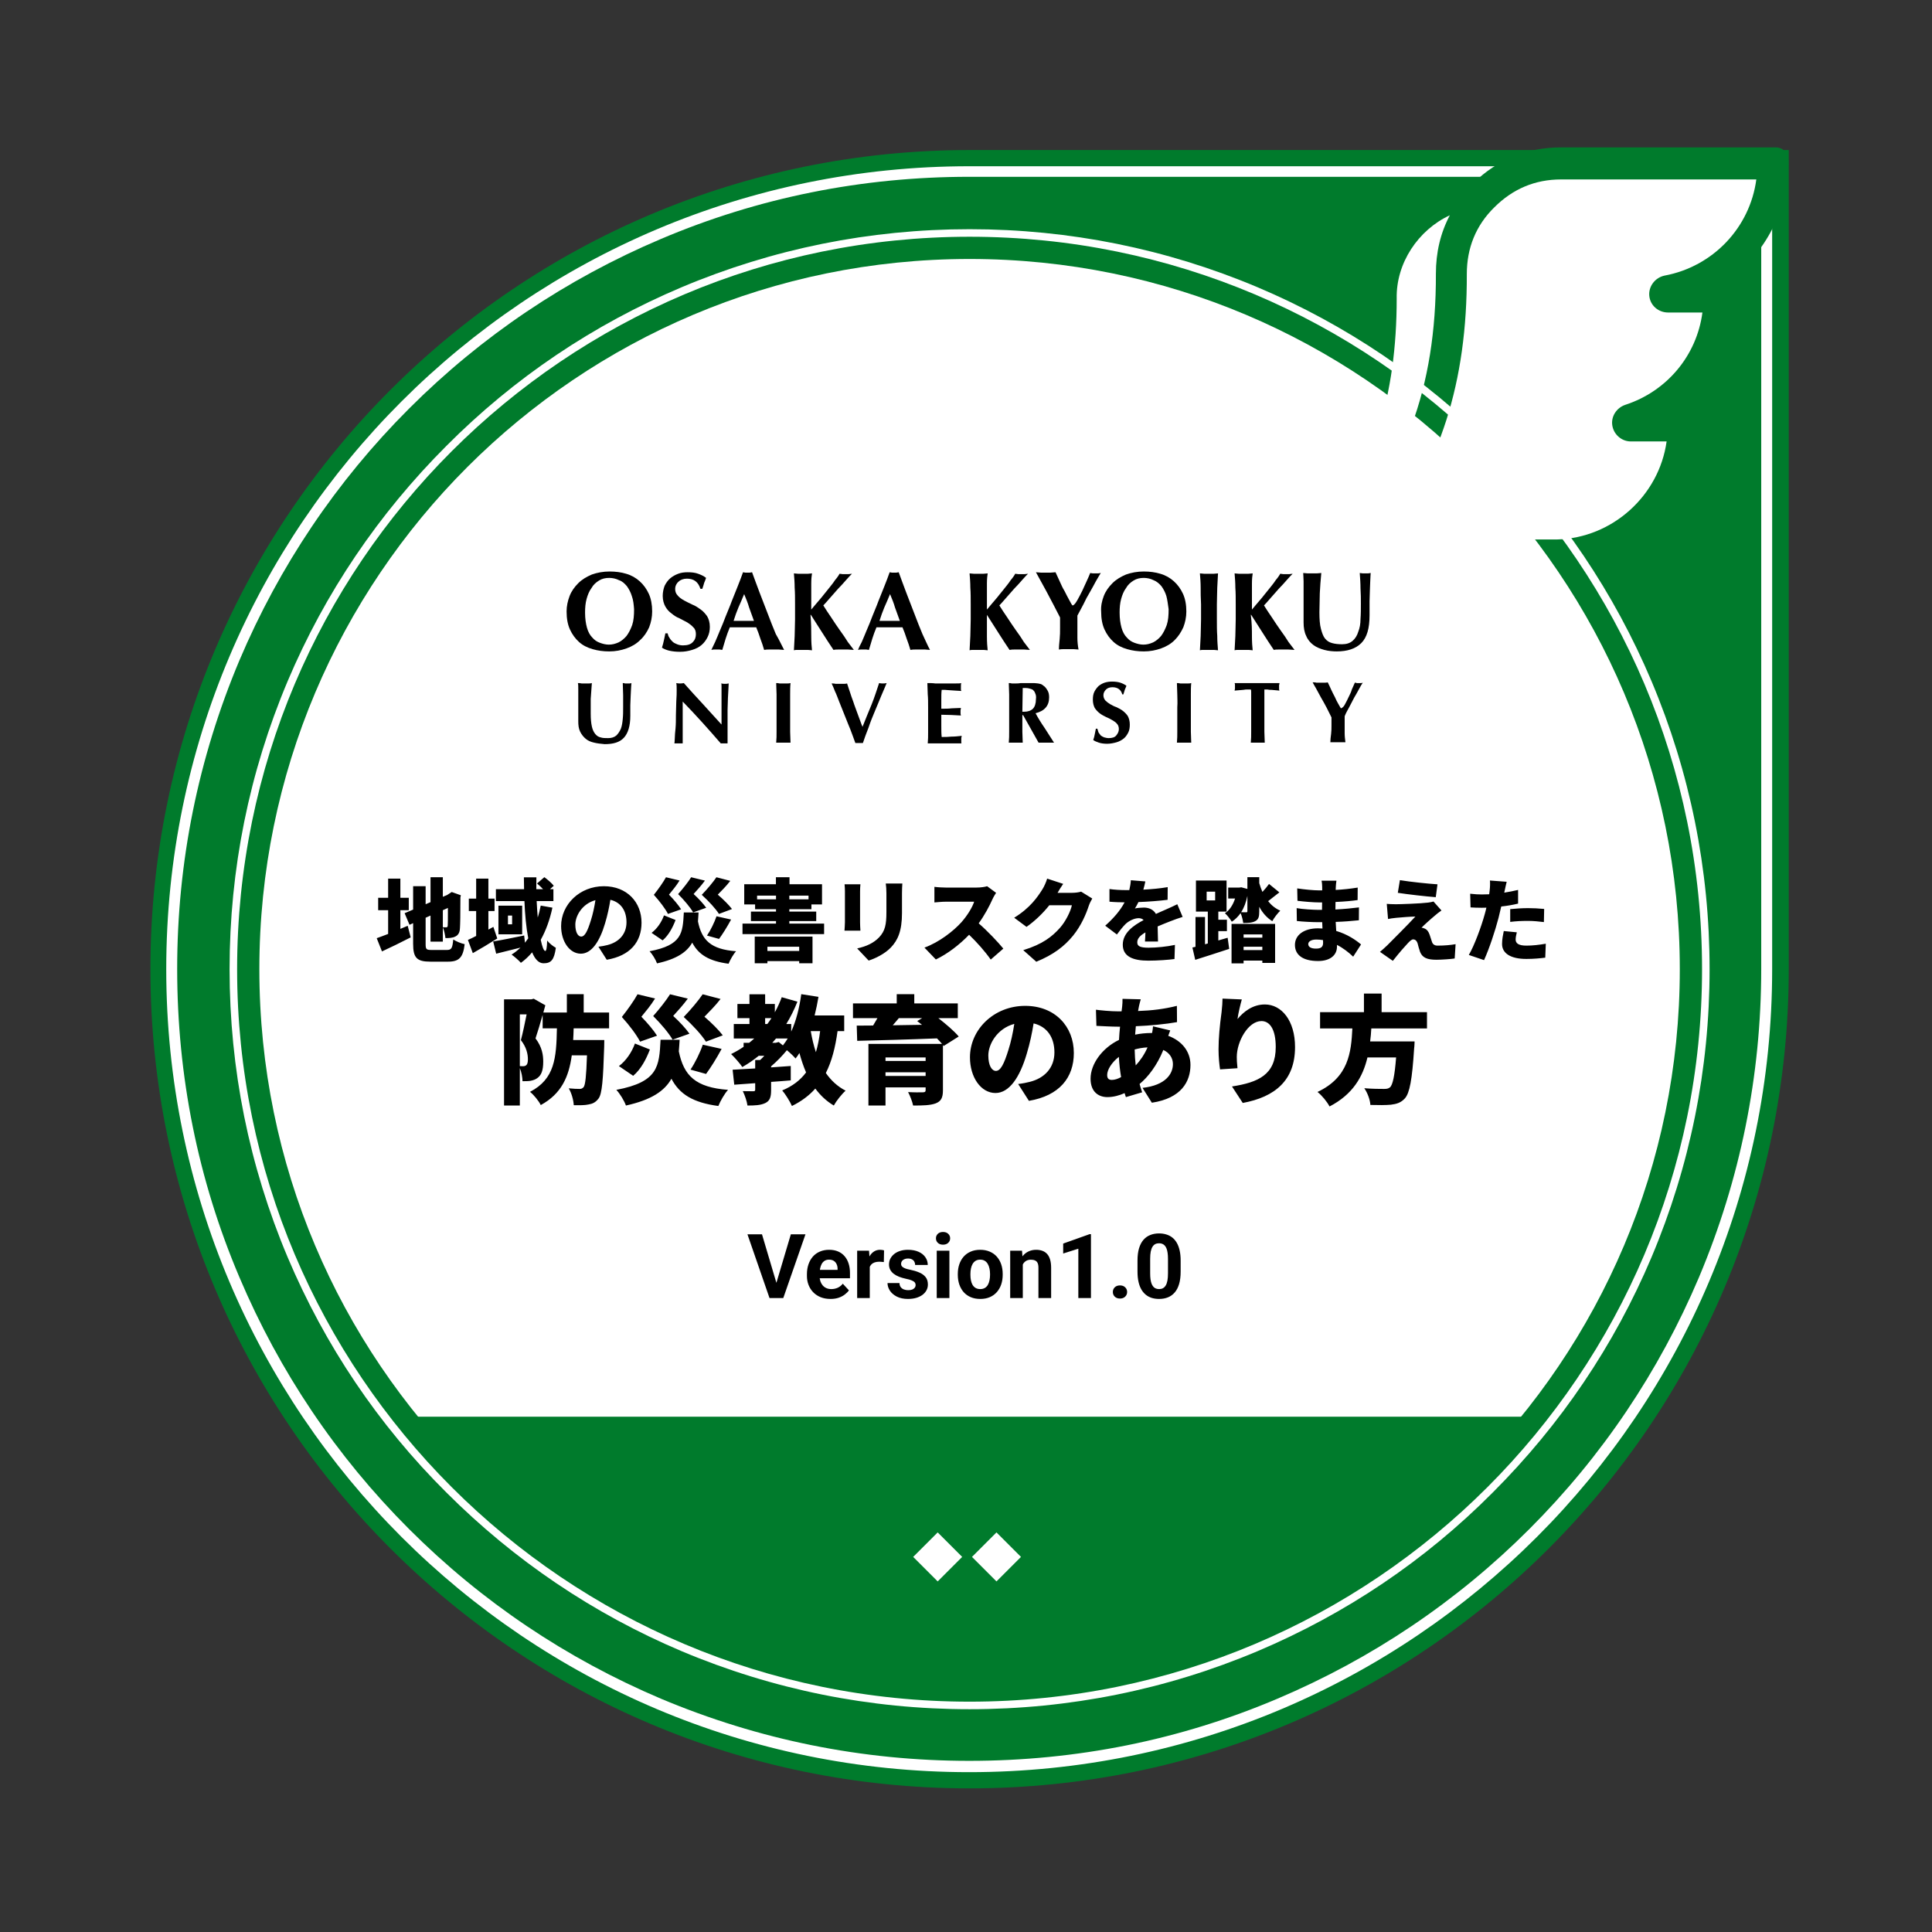 <svg width="512" height="512" viewBox="0 0 512 512" fill="none" xmlns="http://www.w3.org/2000/svg">
<rect x="0" y="0" width="512" height="512" fill="#333333" stroke="none"/>
<path d="M256.949 473.937C137.066 473.937 39.861 376.732 39.861 256.849C39.861 136.966 137.066 39.761 256.949 39.761H474.037V256.849C474.037 376.732 376.832 473.937 256.949 473.937Z" fill="#007B2C"/>
<path d="M466.744 46.954V256.749C466.744 285.122 461.15 312.595 450.26 338.469C439.671 363.445 424.585 385.923 405.304 405.204C386.023 424.485 363.545 439.571 338.569 450.16C312.695 461.15 285.221 466.644 256.849 466.644C228.477 466.644 201.004 461.05 175.129 450.16C150.153 439.571 127.675 424.485 108.394 405.204C89.113 385.923 74.028 363.445 63.438 338.469C52.449 312.595 46.954 285.122 46.954 256.749C46.954 228.377 52.549 200.904 63.438 175.029C74.028 150.053 89.113 127.575 108.394 108.294C127.675 89.013 150.153 73.928 175.129 63.338C201.004 52.349 228.477 46.854 256.849 46.854H466.744M469.641 44.057H256.849C139.364 44.057 44.057 139.364 44.057 256.849C44.057 374.334 139.364 469.641 256.849 469.641C374.334 469.641 469.641 374.334 469.641 256.849V44.057Z" fill="white"/>
<path d="M340.667 151.152C341.666 151.152 411.398 151.152 412.797 151.152C432.977 151.152 450.56 133.07 450.16 112.99V111.991C450.16 110.192 448.662 108.694 446.864 108.694H445.165C454.256 101.601 459.751 90.312 459.651 78.723V77.724C459.651 76.326 458.752 75.127 457.553 74.627C467.943 67.434 474.237 54.946 473.937 42.359C473.937 40.56 472.439 39.062 470.64 39.062H413.696C404.705 39.062 396.912 42.259 390.519 48.453C375.633 49.951 363.045 63.938 363.545 79.123C363.645 107.195 355.653 128.275 338.37 145.558C336.272 147.656 337.77 151.252 340.667 151.152Z" fill="#007B2C"/>
<path d="M366.242 142.96C381.627 123.779 388.82 101.301 388.72 72.629C388.72 65.736 391.118 59.742 396.013 54.946C400.908 50.051 406.803 47.554 413.696 47.554H465.445C463.747 60.341 453.957 70.631 441.169 73.029C438.672 73.528 436.873 75.826 437.073 78.323C437.273 80.921 439.471 82.819 442.068 82.819H451.159C449.661 94.208 441.769 103.699 430.679 107.295C428.382 108.094 426.883 110.392 427.283 112.79C427.682 115.188 429.78 116.986 432.178 116.986H441.669C439.671 131.372 427.283 142.561 412.697 142.96C411.798 142.96 386.523 142.96 371.437 142.96H366.242Z" fill="white"/>
<path d="M353.755 144.659C351.856 144.659 349.958 144.659 348.16 144.659C364.044 125.877 370.139 104.598 370.139 79.123C369.939 69.732 375.833 60.941 384.225 57.044C381.727 61.74 380.528 66.935 380.528 72.529C380.628 102.899 372.037 125.777 353.755 144.659Z" fill="white"/>
<path d="M256.949 445.065C360.898 445.065 445.165 360.798 445.165 256.849C445.165 152.9 360.898 68.633 256.949 68.633C153 68.633 68.733 152.9 68.733 256.849C68.733 360.798 153 445.065 256.949 445.065Z" fill="white"/>
<path d="M256.949 62.739C364.144 62.739 451.06 149.654 451.06 256.849C451.06 364.044 364.144 450.96 256.949 450.96C149.754 450.96 62.839 364.044 62.839 256.849C62.839 149.654 149.754 62.739 256.949 62.739ZM256.949 60.741C230.475 60.741 204.8 65.936 180.624 76.126C157.246 86.016 136.267 100.102 118.284 118.185C100.302 136.167 86.116 157.147 76.226 180.524C66.035 204.7 60.841 230.375 60.841 256.849C60.841 283.323 66.035 308.998 76.226 333.175C86.116 356.552 100.202 377.531 118.284 395.514C136.267 413.496 157.246 427.682 180.624 437.573C204.8 447.763 230.475 452.958 256.949 452.958C283.423 452.958 309.098 447.763 333.275 437.573C356.652 427.682 377.631 413.596 395.614 395.514C413.596 377.531 427.782 356.552 437.673 333.175C447.863 308.998 453.058 283.323 453.058 256.849C453.058 230.375 447.863 204.7 437.673 180.524C427.782 157.147 413.696 136.167 395.614 118.185C377.631 100.202 356.652 86.016 333.275 76.126C309.098 65.936 283.423 60.741 256.949 60.741Z" fill="white"/>
<path d="M109.793 375.433C143.66 419.59 197.008 447.963 256.949 447.963C316.891 447.963 370.238 419.49 404.105 375.433H109.793Z" fill="#007B2C"/>
<path d="M356.552 186.418C356.852 185.819 357.151 185.319 357.451 184.62C357.751 184.02 358.05 183.421 358.25 182.722C358.55 182.122 358.75 181.523 359.049 180.923C359.249 180.923 359.349 180.923 359.549 181.023C359.749 181.023 359.948 181.023 360.048 181.023C360.248 181.023 360.448 181.023 360.548 181.023C360.748 181.023 360.948 181.023 361.147 180.923C360.848 181.323 360.548 181.922 360.148 182.622C359.749 183.321 359.349 184.12 358.85 184.919C358.45 185.719 357.95 186.618 357.551 187.417C357.051 188.316 356.652 189.015 356.352 189.815C356.352 190.214 356.352 190.514 356.352 190.914C356.352 191.313 356.352 191.713 356.352 192.012C356.352 192.812 356.352 193.611 356.352 194.31C356.352 195.109 356.452 195.909 356.552 196.708C356.252 196.708 355.952 196.708 355.553 196.708C355.253 196.708 354.953 196.708 354.554 196.708C354.154 196.708 353.954 196.708 353.555 196.708C353.255 196.708 352.855 196.708 352.556 196.708C352.556 196.009 352.656 195.309 352.756 194.51C352.855 193.711 352.855 193.012 352.855 192.312C352.855 191.913 352.855 191.613 352.855 191.213C352.855 190.814 352.855 190.514 352.855 190.114C352.456 189.315 352.056 188.516 351.557 187.517C351.057 186.618 350.558 185.619 350.058 184.82C349.559 183.92 349.159 183.121 348.759 182.422C348.36 181.723 348.06 181.223 347.86 180.823C348.26 180.823 348.56 180.823 348.859 180.923C349.159 180.923 349.559 180.923 349.858 180.923C350.258 180.923 350.558 180.923 350.857 180.923C351.157 180.923 351.557 180.923 351.856 180.823C352.156 181.423 352.456 182.022 352.756 182.722C353.055 183.421 353.455 184.12 353.755 184.72C354.054 185.419 354.354 186.018 354.654 186.518C354.953 187.017 355.153 187.417 355.353 187.717C355.952 187.517 356.252 187.017 356.552 186.418Z" fill="black"/>
<path d="M331.576 183.521C331.576 183.121 331.576 182.921 331.476 182.722C331.276 182.722 330.977 182.722 330.577 182.722C330.277 182.722 329.878 182.722 329.478 182.821C329.079 182.821 328.679 182.921 328.279 182.921C327.88 182.921 327.48 183.021 327.18 183.021C327.18 182.821 327.28 182.722 327.28 182.522C327.28 182.322 327.28 182.222 327.28 182.022C327.28 181.822 327.28 181.723 327.28 181.523C327.28 181.323 327.28 181.223 327.18 181.023C327.68 181.023 328.179 181.023 328.579 181.023C328.979 181.023 329.478 181.023 329.878 181.023C330.277 181.023 330.777 181.023 331.276 181.023C331.776 181.023 332.375 181.023 333.175 181.023C333.874 181.023 334.473 181.023 335.073 181.023C335.572 181.023 336.072 181.023 336.471 181.023C336.871 181.023 337.371 181.023 337.77 181.023C338.17 181.023 338.669 181.023 339.069 181.023C339.069 181.223 339.069 181.323 338.969 181.523C338.969 181.723 338.969 181.822 338.969 182.022C338.969 182.222 338.969 182.322 338.969 182.522C338.969 182.722 338.969 182.821 339.069 183.021C338.769 183.021 338.469 182.921 338.07 182.921C337.67 182.921 337.271 182.821 336.971 182.821C336.571 182.821 336.272 182.821 335.872 182.722C335.572 182.722 335.273 182.722 335.073 182.722C335.073 182.821 335.073 182.921 335.073 183.021C335.073 183.121 335.073 183.321 335.073 183.521C335.073 184.72 335.073 184.72 335.073 184.72C335.073 190.514 335.073 190.514 335.073 190.514C335.073 191.813 335.073 192.912 335.073 193.911C335.073 194.91 335.173 195.909 335.173 196.808C334.873 196.808 334.673 196.808 334.373 196.808C334.074 196.808 333.674 196.808 333.374 196.808C333.075 196.808 332.675 196.808 332.375 196.808C332.076 196.808 331.776 196.808 331.476 196.808C331.576 195.809 331.576 194.91 331.576 193.911C331.576 192.912 331.576 191.813 331.576 190.514C331.576 184.72 331.576 184.72 331.576 184.72C331.576 184.32 331.576 183.92 331.576 183.521Z" fill="black"/>
<path d="M311.995 184.02C311.995 183.021 311.895 182.022 311.895 181.023C312.195 181.023 312.395 181.023 312.795 181.123C313.094 181.123 313.394 181.123 313.794 181.123C314.193 181.123 314.493 181.123 314.793 181.123C315.092 181.123 315.392 181.123 315.692 181.023C315.592 182.022 315.592 183.021 315.592 184.02C315.592 185.019 315.592 186.118 315.592 187.417C315.592 190.514 315.592 190.514 315.592 190.514C315.592 191.813 315.592 192.912 315.592 193.911C315.592 194.91 315.692 195.909 315.692 196.808C315.392 196.808 315.192 196.808 314.793 196.808C314.493 196.808 314.093 196.808 313.794 196.808C313.494 196.808 313.094 196.808 312.795 196.808C312.495 196.808 312.195 196.808 311.895 196.808C311.995 195.809 311.995 194.91 311.995 193.911C311.995 192.912 311.995 191.813 311.995 190.514C311.995 187.417 311.995 187.417 311.995 187.417C312.095 186.118 311.995 185.019 311.995 184.02Z" fill="black"/>
<path d="M294.812 182.122C294.113 182.122 293.513 182.322 293.114 182.722C292.714 183.121 292.414 183.621 292.414 184.22C292.414 184.82 292.614 185.219 292.914 185.619C293.314 186.018 293.713 186.318 294.213 186.618C294.712 186.917 295.312 187.217 295.911 187.417C296.51 187.717 297.11 188.016 297.609 188.416C298.109 188.816 298.608 189.315 298.908 189.815C299.208 190.414 299.408 191.113 299.408 192.012C299.408 192.812 299.308 193.511 299.008 194.11C298.708 194.71 298.309 195.309 297.809 195.709C297.31 196.108 296.61 196.508 295.911 196.708C295.212 196.908 294.313 197.108 293.413 197.108C292.614 197.108 291.815 197.008 291.216 196.808C290.616 196.608 290.117 196.408 289.717 196.108C289.917 195.609 290.017 195.109 290.117 194.61C290.217 194.11 290.317 193.711 290.416 193.111C290.816 193.111 290.816 193.111 290.816 193.111C290.916 193.411 291.016 193.811 291.116 194.11C291.316 194.41 291.515 194.61 291.715 194.91C292.015 195.109 292.315 195.309 292.614 195.409C293.014 195.509 293.413 195.609 293.813 195.609C294.712 195.609 295.412 195.409 295.811 194.91C296.211 194.41 296.51 193.911 296.51 193.211C296.51 192.612 296.311 192.112 296.011 191.813C295.711 191.413 295.212 191.113 294.712 190.814C294.213 190.514 293.613 190.214 293.114 190.014C292.514 189.715 291.915 189.415 291.415 189.015C290.916 188.616 290.516 188.216 290.117 187.617C289.817 187.017 289.617 186.318 289.617 185.419C289.617 184.62 289.717 183.92 290.017 183.321C290.316 182.722 290.716 182.222 291.116 181.822C291.615 181.423 292.115 181.123 292.714 180.923C293.314 180.724 294.013 180.624 294.712 180.624C295.511 180.624 296.311 180.724 296.91 180.923C297.509 181.123 298.109 181.423 298.508 181.723C298.409 182.122 298.209 182.422 298.109 182.722C298.009 183.021 297.909 183.421 297.709 184.02C297.41 184.02 297.41 184.02 297.41 184.02C297.11 182.821 296.211 182.122 294.812 182.122Z" fill="black"/>
<path d="M270.935 189.615C270.935 190.514 270.935 190.514 270.935 190.514C270.935 191.813 270.935 192.912 270.935 193.911C270.935 194.91 271.035 195.909 271.035 196.808C270.736 196.808 270.536 196.808 270.136 196.808C269.836 196.808 269.537 196.808 269.137 196.808C268.738 196.808 268.438 196.808 268.138 196.808C267.838 196.808 267.539 196.808 267.339 196.808C267.439 195.809 267.439 194.91 267.439 193.911C267.439 192.912 267.439 191.813 267.439 190.514C267.439 187.417 267.439 187.417 267.439 187.417C267.439 186.118 267.439 185.019 267.439 184.02C267.439 183.021 267.339 182.022 267.339 181.023C267.639 181.023 267.838 181.023 268.138 181.123C268.438 181.123 268.837 181.123 269.137 181.123C269.537 181.123 270.036 181.123 270.536 181.023C271.035 181.023 271.735 181.023 272.534 181.023C273.133 181.023 273.633 181.023 274.032 181.023C274.432 181.023 274.832 181.123 275.131 181.123C275.431 181.223 275.731 181.223 275.931 181.323C276.13 181.423 276.33 181.523 276.53 181.723C277.029 182.022 277.329 182.522 277.629 183.021C277.929 183.521 278.028 184.12 278.028 184.82C278.028 185.918 277.729 186.818 277.129 187.517C276.53 188.216 275.631 188.716 274.432 189.015C275.131 190.314 275.931 191.613 276.83 192.912C277.629 194.21 278.528 195.509 279.327 196.808C278.928 196.808 278.628 196.808 278.328 196.808C278.028 196.808 277.629 196.808 277.329 196.808C276.93 196.808 276.63 196.808 276.23 196.808C275.931 196.808 275.531 196.808 275.231 196.808C271.135 189.515 271.135 189.515 271.135 189.515H270.935V189.615ZM274.332 183.721C274.232 183.321 273.932 183.021 273.733 182.821C273.433 182.622 273.033 182.522 272.634 182.422C272.234 182.322 271.635 182.322 271.035 182.322C271.035 184.42 270.935 186.518 270.935 188.616C271.035 188.616 271.135 188.616 271.235 188.616C271.335 188.616 271.435 188.616 271.435 188.616C272.434 188.616 273.233 188.316 273.733 187.817C274.232 187.317 274.532 186.418 274.532 185.319C274.632 184.62 274.532 184.12 274.332 183.721Z" fill="black"/>
<path d="M245.86 184.02C245.86 183.021 245.76 182.022 245.76 181.023C246.459 181.023 247.159 181.023 247.858 181.123C248.557 181.123 249.257 181.123 249.956 181.123C251.055 181.123 252.054 181.123 252.953 181.123C253.852 181.123 254.452 181.123 254.751 181.023C254.651 181.223 254.651 181.623 254.651 182.022C254.651 182.222 254.651 182.422 254.651 182.622C254.651 182.722 254.651 182.921 254.751 183.121C254.352 183.121 253.852 183.021 253.253 183.021C252.753 183.021 252.254 182.921 251.754 182.921C251.255 182.921 250.755 182.821 250.455 182.821C250.056 182.821 249.756 182.821 249.556 182.821C249.456 183.621 249.456 184.52 249.456 185.319C249.456 186.118 249.456 187.017 249.456 187.817C250.455 187.817 251.355 187.817 252.154 187.717C252.953 187.717 253.752 187.617 254.651 187.617C254.651 187.916 254.551 188.116 254.551 188.216C254.551 188.316 254.551 188.516 254.551 188.616C254.551 188.716 254.551 188.916 254.551 189.015C254.551 189.115 254.551 189.315 254.651 189.615C252.953 189.515 251.155 189.415 249.456 189.415C249.456 189.915 249.456 190.414 249.456 190.914C249.456 191.413 249.456 191.913 249.456 192.412C249.456 193.411 249.456 194.41 249.556 195.309C250.455 195.309 251.255 195.309 252.154 195.209C253.053 195.209 253.952 195.109 254.851 195.01C254.851 195.209 254.851 195.309 254.751 195.509C254.751 195.609 254.751 195.809 254.751 196.108C254.751 196.308 254.751 196.508 254.751 196.708C254.751 196.808 254.751 197.008 254.851 197.008C254.452 197.008 253.952 197.008 253.353 197.008C252.753 197.008 251.954 197.008 250.855 197.008C249.956 197.008 249.157 197.008 248.557 197.008C247.958 197.008 247.558 197.008 247.159 197.008C246.859 197.008 246.559 197.008 246.359 197.008C246.16 197.008 246.06 197.008 245.86 197.008C245.96 196.009 245.96 195.109 245.96 194.11C245.96 193.111 245.96 192.012 245.96 190.714C245.96 187.617 245.96 187.617 245.96 187.617C245.96 186.118 245.96 185.019 245.86 184.02Z" fill="black"/>
<path d="M230.974 186.718C231.774 184.72 232.373 182.821 232.972 181.023C233.372 181.123 233.672 181.123 233.972 181.123C234.271 181.123 234.571 181.123 234.971 181.023C234.571 181.922 234.171 183.021 233.572 184.32C233.072 185.619 232.473 186.917 231.874 188.416C231.274 189.815 230.675 191.313 230.175 192.812C229.576 194.31 229.076 195.709 228.677 196.908C228.377 196.908 228.077 196.908 227.678 196.908C227.278 196.908 226.978 196.908 226.679 196.908C226.479 196.308 226.179 195.509 225.879 194.71C225.58 193.811 225.18 192.912 224.78 191.913C224.381 190.914 223.981 189.915 223.582 188.916C223.182 187.917 222.782 186.917 222.383 185.918C221.983 184.919 221.684 184.02 221.284 183.221C220.984 182.422 220.685 181.723 220.385 181.123C220.784 181.123 221.084 181.123 221.484 181.223C221.783 181.223 222.183 181.223 222.483 181.223C222.782 181.223 223.182 181.223 223.482 181.223C223.781 181.223 224.181 181.223 224.481 181.123C224.78 182.022 225.08 182.921 225.38 183.82C225.68 184.82 226.079 185.719 226.379 186.718C226.779 187.717 227.078 188.716 227.478 189.715C227.877 190.714 228.177 191.713 228.577 192.612C229.376 190.614 230.175 188.616 230.974 186.718Z" fill="black"/>
<path d="M205.799 184.02C205.799 183.021 205.699 182.022 205.699 181.023C205.999 181.023 206.199 181.023 206.598 181.123C206.898 181.123 207.198 181.123 207.597 181.123C207.997 181.123 208.297 181.123 208.596 181.123C208.896 181.123 209.196 181.123 209.495 181.023C209.396 182.022 209.396 183.021 209.396 184.02C209.396 185.019 209.396 186.118 209.396 187.417C209.396 190.514 209.396 190.514 209.396 190.514C209.396 191.813 209.396 192.912 209.396 193.911C209.396 194.91 209.495 195.909 209.495 196.808C209.196 196.808 208.996 196.808 208.596 196.808C208.197 196.808 207.997 196.808 207.597 196.808C207.198 196.808 206.898 196.808 206.598 196.808C206.299 196.808 205.999 196.808 205.699 196.808C205.799 195.809 205.799 194.91 205.799 193.911C205.799 192.912 205.799 191.813 205.799 190.514C205.799 187.417 205.799 187.417 205.799 187.417C205.799 186.118 205.799 185.019 205.799 184.02Z" fill="black"/>
<path d="M179.325 182.921C179.325 182.222 179.325 181.523 179.225 181.023C179.625 181.123 180.024 181.123 180.224 181.123C180.424 181.123 180.823 181.123 181.223 181.023C182.921 182.921 184.52 184.72 186.218 186.518C187.817 188.316 189.515 190.114 191.213 192.012C191.213 190.014 191.213 190.014 191.213 190.014C191.213 187.817 191.213 187.817 191.213 187.817C191.213 187.017 191.213 186.318 191.213 185.619C191.213 184.919 191.213 184.22 191.213 183.621C191.213 183.021 191.213 182.522 191.213 182.022C191.213 181.523 191.213 181.223 191.113 181.123C191.513 181.223 191.913 181.223 192.112 181.223C192.412 181.223 192.712 181.223 193.111 181.123C193.012 182.522 193.012 183.821 192.912 184.919C192.912 186.018 192.812 187.117 192.812 188.116C192.812 189.115 192.812 190.114 192.812 191.113C192.812 192.112 192.812 193.111 192.812 194.21C192.812 197.008 192.812 197.008 192.812 197.008C192.512 197.008 192.212 197.008 191.913 197.008C191.613 197.008 191.313 197.008 191.013 197.008C187.817 193.311 184.52 189.615 180.923 185.918C180.923 186.418 180.923 186.818 180.923 187.217C180.923 187.617 180.923 188.116 180.923 188.616C180.923 191.313 180.923 191.313 180.923 191.313C180.923 192.212 180.923 193.012 180.923 193.611C180.923 194.21 180.923 194.81 180.923 195.209C180.923 195.709 180.923 196.009 180.923 196.308C180.923 196.608 180.923 196.808 180.923 197.008C180.724 197.008 180.524 197.008 180.324 197.008C180.124 197.008 179.924 197.008 179.824 197.008C179.525 197.008 179.125 197.008 178.725 197.008C178.725 196.908 178.825 196.408 178.825 195.709C178.825 195.01 178.925 194.011 179.025 193.012C179.125 191.913 179.125 190.714 179.125 189.515C179.125 188.216 179.225 187.017 179.225 185.819C179.325 184.52 179.325 183.621 179.325 182.921Z" fill="black"/>
<path d="M157.446 196.808C156.547 196.608 155.848 196.308 155.248 195.809C154.649 195.309 154.149 194.71 153.75 193.911C153.35 193.111 153.25 192.212 153.25 191.113C153.25 190.514 153.25 189.915 153.25 189.515C153.25 189.015 153.25 188.616 153.25 188.116C153.25 187.717 153.25 187.317 153.25 186.917C153.25 186.518 153.25 186.118 153.25 185.719C153.25 184.52 153.25 183.421 153.25 182.722C153.25 181.922 153.25 181.423 153.15 181.023C153.45 181.023 153.75 181.023 154.149 181.123C154.449 181.123 154.749 181.123 155.049 181.123C155.348 181.123 155.648 181.123 155.948 181.123C156.247 181.123 156.547 181.123 156.847 181.023C156.747 182.522 156.647 183.92 156.547 185.219C156.547 186.518 156.547 187.817 156.547 189.115C156.547 190.514 156.647 191.613 156.847 192.512C157.047 193.411 157.346 194.011 157.746 194.51C158.146 195.01 158.645 195.309 159.145 195.409C159.744 195.609 160.343 195.609 161.143 195.609C162.042 195.609 162.741 195.409 163.34 194.91C163.84 194.41 164.24 193.811 164.539 193.111C164.839 192.312 164.939 191.513 165.039 190.514C165.139 189.515 165.139 188.516 165.139 187.417C165.139 186.318 165.139 185.319 165.139 184.22C165.139 183.121 165.039 182.122 165.039 181.023C165.239 181.023 165.438 181.023 165.638 181.123C165.838 181.123 166.038 181.123 166.138 181.123C166.338 181.123 166.537 181.123 166.737 181.123C166.937 181.123 167.137 181.123 167.337 181.023C167.337 181.323 167.237 181.822 167.237 182.422C167.237 183.021 167.137 183.621 167.137 184.42C167.137 185.219 167.037 186.018 167.037 186.917C167.037 187.817 167.037 188.716 167.037 189.715C167.037 192.412 166.437 194.31 165.339 195.509C164.24 196.708 162.541 197.207 160.244 197.207C159.145 197.108 158.245 197.008 157.446 196.808Z" fill="black"/>
<path d="M350.957 172.232C349.858 171.932 348.859 171.532 348.06 170.933C347.261 170.334 346.562 169.534 346.162 168.535C345.662 167.536 345.463 166.338 345.463 164.939C345.463 164.14 345.463 163.44 345.463 162.841C345.463 162.242 345.463 161.642 345.463 161.143C345.463 160.643 345.463 160.044 345.463 159.544C345.463 159.045 345.463 158.545 345.463 157.946C345.463 156.347 345.463 155.049 345.463 154.05C345.463 153.051 345.363 152.351 345.363 151.852C345.762 151.852 346.162 151.952 346.562 151.952C346.961 151.952 347.361 151.952 347.76 151.952C348.16 151.952 348.56 151.952 348.959 151.952C349.359 151.952 349.758 151.852 350.158 151.852C349.958 153.75 349.858 155.548 349.758 157.246C349.758 158.845 349.659 160.543 349.659 162.242C349.659 164.04 349.758 165.538 350.058 166.637C350.358 167.736 350.658 168.635 351.157 169.235C351.657 169.834 352.256 170.234 353.055 170.434C353.755 170.633 354.654 170.733 355.653 170.733C356.852 170.733 357.751 170.434 358.45 169.834C359.149 169.235 359.649 168.436 359.948 167.436C360.348 166.437 360.548 165.339 360.548 164.04C360.648 162.741 360.648 161.442 360.648 160.044C360.648 158.645 360.648 157.346 360.548 155.948C360.548 154.549 360.448 153.25 360.348 151.852C360.648 151.852 360.848 151.952 361.147 151.952C361.447 151.952 361.647 151.952 361.847 151.952C362.146 151.952 362.346 151.952 362.546 151.952C362.746 151.952 363.045 151.852 363.245 151.852C363.245 152.251 363.145 152.851 363.145 153.65C363.145 154.349 363.045 155.248 363.045 156.148C363.045 157.147 362.946 158.146 362.946 159.344C362.946 160.543 362.946 161.742 362.946 163.041C362.946 166.537 362.246 168.935 360.748 170.434C359.249 171.932 357.051 172.631 354.254 172.631C353.255 172.631 352.056 172.531 350.957 172.232Z" fill="black"/>
<path d="M331.776 168.635C331.776 170.234 331.876 171.433 331.976 172.332C331.676 172.332 331.276 172.232 330.877 172.232C330.477 172.232 330.078 172.232 329.578 172.232C329.079 172.232 328.679 172.232 328.279 172.232C327.88 172.232 327.48 172.232 327.18 172.332C327.28 171.133 327.28 169.834 327.38 168.535C327.38 167.237 327.48 165.838 327.48 164.14C327.48 160.144 327.48 160.144 327.48 160.144C327.48 158.545 327.48 157.047 327.38 155.748C327.38 154.449 327.28 153.15 327.18 151.952C327.48 151.952 327.88 152.052 328.279 152.052C328.679 152.052 329.079 152.052 329.578 152.052C330.078 152.052 330.477 152.052 330.877 152.052C331.276 152.052 331.676 151.952 331.976 151.952C331.876 152.551 331.776 153.45 331.776 154.649C331.776 155.848 331.776 157.147 331.776 158.645C331.776 161.542 331.776 161.542 331.776 161.542C332.475 160.743 333.175 159.844 333.974 158.945C334.773 158.046 335.472 157.047 336.172 156.247C336.871 155.348 337.57 154.549 338.07 153.75C338.669 153.051 339.069 152.451 339.269 152.052C339.568 152.052 339.868 152.151 340.068 152.151C340.368 152.151 340.667 152.151 340.867 152.151C341.067 152.151 341.367 152.151 341.666 152.151C341.966 152.151 342.266 152.052 342.565 152.052C342.266 152.351 341.666 152.951 341.067 153.65C340.368 154.449 339.668 155.248 338.869 156.048C338.07 156.947 337.371 157.746 336.671 158.545C335.972 159.344 335.372 160.044 334.973 160.443C335.572 161.442 336.272 162.441 337.071 163.64C337.87 164.839 338.569 165.938 339.369 167.037C340.168 168.136 340.867 169.135 341.467 170.134C342.166 171.033 342.665 171.732 343.065 172.232C342.466 172.232 341.966 172.132 341.467 172.132C340.967 172.132 340.567 172.132 340.168 172.132C339.768 172.132 339.269 172.132 338.869 172.132C338.469 172.132 337.97 172.132 337.57 172.232C336.571 170.733 335.572 169.235 334.573 167.636C333.574 166.038 332.575 164.539 331.576 162.941C331.476 162.941 331.476 162.941 331.476 162.941C331.776 165.239 331.776 167.037 331.776 168.635Z" fill="black"/>
<path d="M318.189 155.748C318.189 154.449 318.089 153.15 317.989 151.952C318.389 151.952 318.689 152.052 319.088 152.052C319.488 152.052 319.888 152.052 320.387 152.052C320.887 152.052 321.286 152.052 321.686 152.052C322.085 152.052 322.485 151.952 322.785 151.952C322.685 153.25 322.685 154.549 322.585 155.748C322.585 157.047 322.485 158.445 322.485 160.144C322.485 164.14 322.485 164.14 322.485 164.14C322.485 165.738 322.485 167.237 322.585 168.535C322.585 169.834 322.685 171.033 322.785 172.332C322.485 172.332 322.085 172.232 321.686 172.232C321.286 172.232 320.887 172.232 320.387 172.232C319.888 172.232 319.388 172.232 319.088 172.232C318.689 172.232 318.289 172.232 317.989 172.332C318.089 171.133 318.089 169.834 318.189 168.535C318.189 167.237 318.289 165.838 318.289 164.14C318.289 160.144 318.289 160.144 318.289 160.144C318.189 158.445 318.189 156.947 318.189 155.748Z" fill="black"/>
<path d="M292.514 157.946C293.014 156.647 293.813 155.548 294.812 154.549C295.811 153.55 297.01 152.851 298.409 152.251C299.807 151.752 301.406 151.452 303.104 151.452C304.702 151.452 306.201 151.652 307.5 152.052C308.898 152.451 310.097 153.15 311.096 154.05C312.095 154.949 312.894 156.048 313.494 157.346C314.093 158.645 314.393 160.244 314.393 162.042C314.393 163.54 314.093 164.939 313.594 166.238C312.994 167.536 312.295 168.635 311.296 169.634C310.297 170.633 309.098 171.333 307.699 171.832C306.301 172.332 304.802 172.631 303.104 172.631C301.506 172.631 300.107 172.432 298.708 172.032C297.31 171.632 296.111 171.033 295.112 170.134C294.113 169.235 293.314 168.136 292.714 166.837C292.115 165.538 291.815 163.94 291.815 162.042C291.715 160.643 292.015 159.244 292.514 157.946ZM309.098 157.946C308.798 156.947 308.299 156.048 307.799 155.348C307.2 154.649 306.501 154.05 305.701 153.75C304.902 153.35 304.003 153.15 303.104 153.15C302.105 153.15 301.206 153.35 300.407 153.85C299.607 154.349 298.908 154.949 298.409 155.848C297.809 156.647 297.41 157.646 297.11 158.745C296.81 159.844 296.71 161.043 296.71 162.341C296.71 163.94 296.91 165.239 297.21 166.338C297.509 167.436 298.009 168.336 298.608 168.935C299.208 169.634 299.807 170.034 300.606 170.334C301.406 170.633 302.205 170.833 303.004 170.833C303.903 170.833 304.702 170.633 305.602 170.234C306.401 169.834 307.1 169.235 307.699 168.535C308.299 167.736 308.798 166.737 309.198 165.638C309.598 164.439 309.698 163.041 309.698 161.442C309.498 160.144 309.398 159.045 309.098 157.946Z" fill="black"/>
<path d="M285.621 158.845C286.021 158.146 286.42 157.346 286.82 156.547C287.22 155.748 287.519 154.949 287.919 154.149C288.318 153.35 288.618 152.551 288.918 151.852C289.118 151.852 289.317 151.952 289.617 151.952C289.817 151.952 290.117 151.952 290.316 151.952C290.516 151.952 290.816 151.952 291.016 151.952C291.216 151.952 291.515 151.852 291.715 151.852C291.415 152.351 290.916 153.15 290.416 154.05C289.917 154.949 289.417 155.948 288.818 156.947C288.219 157.946 287.619 159.045 287.12 160.144C286.52 161.243 286.021 162.242 285.521 163.141C285.521 163.64 285.521 164.14 285.521 164.539C285.521 165.039 285.521 165.538 285.521 166.038C285.521 167.037 285.521 168.036 285.521 169.035C285.521 170.034 285.621 171.033 285.821 172.132C285.421 172.132 285.022 172.032 284.522 172.032C284.123 172.032 283.723 172.032 283.223 172.032C282.824 172.032 282.424 172.032 281.925 172.032C281.525 172.032 281.125 172.032 280.626 172.132C280.626 171.233 280.726 170.334 280.826 169.335C280.926 168.336 280.926 167.436 280.926 166.437C280.926 165.938 280.926 165.538 280.926 165.039C280.926 164.539 280.926 164.14 280.926 163.64C280.426 162.641 279.827 161.542 279.227 160.343C278.628 159.145 277.929 157.946 277.329 156.747C276.73 155.648 276.13 154.549 275.631 153.65C275.131 152.751 274.732 152.052 274.532 151.652C275.031 151.652 275.431 151.752 275.831 151.752C276.23 151.752 276.73 151.752 277.129 151.752C277.629 151.752 278.029 151.752 278.428 151.752C278.828 151.752 279.327 151.652 279.727 151.652C280.027 152.351 280.426 153.15 280.826 154.05C281.225 154.949 281.625 155.848 282.124 156.647C282.524 157.446 282.924 158.245 283.323 158.945C283.723 159.644 283.923 160.144 284.222 160.443C284.322 160.443 284.322 160.443 284.322 160.443C284.822 160.244 285.221 159.544 285.621 158.845Z" fill="black"/>
<path d="M261.545 168.635C261.545 170.234 261.644 171.433 261.744 172.332C261.445 172.332 261.045 172.232 260.645 172.232C260.246 172.232 259.846 172.232 259.347 172.232C258.847 172.232 258.448 172.232 258.048 172.232C257.648 172.232 257.249 172.232 256.949 172.332C257.049 171.133 257.049 169.834 257.149 168.535C257.149 167.237 257.249 165.838 257.249 164.14C257.249 160.144 257.249 160.144 257.249 160.144C257.249 158.545 257.249 157.047 257.149 155.748C257.149 154.449 257.049 153.15 256.949 151.952C257.249 151.952 257.648 152.052 258.048 152.052C258.448 152.052 258.847 152.052 259.347 152.052C259.846 152.052 260.246 152.052 260.645 152.052C261.045 152.052 261.445 151.952 261.744 151.952C261.644 152.551 261.545 153.45 261.545 154.649C261.545 155.848 261.545 157.147 261.545 158.645C261.545 161.542 261.545 161.542 261.545 161.542C262.244 160.743 262.943 159.844 263.742 158.945C264.542 158.046 265.241 157.047 265.94 156.247C266.64 155.348 267.339 154.549 267.838 153.75C268.438 153.051 268.837 152.451 269.037 152.052C269.337 152.052 269.637 152.151 269.836 152.151C270.136 152.151 270.436 152.151 270.636 152.151C270.835 152.151 271.235 152.151 271.535 152.151C271.835 152.151 272.134 152.052 272.434 152.052C272.134 152.351 271.535 152.951 270.935 153.65C270.236 154.449 269.537 155.248 268.738 156.048C267.938 156.947 267.239 157.746 266.54 158.545C265.84 159.344 265.241 160.044 264.841 160.443C265.441 161.442 266.14 162.441 266.939 163.64C267.739 164.839 268.438 165.938 269.237 167.037C270.036 168.136 270.736 169.135 271.335 170.134C272.034 171.033 272.534 171.732 272.933 172.232C272.334 172.232 271.835 172.132 271.435 172.132C270.935 172.132 270.536 172.132 270.136 172.132C269.737 172.132 269.237 172.132 268.837 172.132C268.438 172.132 268.038 172.132 267.539 172.232C266.54 170.733 265.541 169.235 264.542 167.636C263.543 166.038 262.544 164.539 261.545 162.941C261.545 165.239 261.545 167.037 261.545 168.635Z" fill="black"/>
<path d="M246.459 172.232C245.96 172.232 245.56 172.132 245.161 172.132C244.761 172.132 244.261 172.132 243.862 172.132C243.462 172.132 243.063 172.132 242.563 172.132C242.164 172.132 241.764 172.132 241.264 172.232C240.965 171.233 240.665 170.234 240.265 169.235C239.966 168.236 239.566 167.237 239.166 166.238C238.567 166.238 237.868 166.238 237.268 166.238C236.669 166.238 235.97 166.238 235.37 166.238C234.871 166.238 234.371 166.238 233.872 166.238C233.372 166.238 232.873 166.238 232.273 166.238C231.874 167.237 231.474 168.236 231.174 169.235C230.875 170.234 230.575 171.233 230.275 172.232C230.075 172.232 229.776 172.132 229.576 172.132C229.376 172.132 229.076 172.132 228.876 172.132C228.677 172.132 228.377 172.132 228.177 172.132C227.977 172.132 227.678 172.132 227.378 172.232C227.578 171.732 227.877 171.033 228.377 170.134C228.777 169.235 229.176 168.236 229.676 167.037C230.175 165.938 230.675 164.639 231.174 163.34C231.674 162.042 232.273 160.743 232.773 159.344C233.272 158.046 233.872 156.647 234.371 155.348C234.871 154.05 235.37 152.851 235.77 151.652C235.97 151.652 236.169 151.752 236.369 151.752C236.569 151.752 236.769 151.752 236.969 151.752C237.168 151.752 237.368 151.752 237.568 151.752C237.768 151.752 237.968 151.652 238.167 151.652C238.767 153.35 239.466 155.148 240.165 157.047C240.865 158.945 241.664 160.843 242.363 162.741C243.063 164.639 243.762 166.338 244.461 168.036C245.26 169.734 245.86 171.133 246.459 172.232ZM235.87 157.446C235.37 158.645 234.871 159.844 234.371 160.943C233.872 162.142 233.472 163.241 233.072 164.539C238.467 164.539 238.467 164.539 238.467 164.539C238.068 163.34 237.568 162.142 237.168 160.943C236.869 159.844 236.369 158.645 235.87 157.446Z" fill="black"/>
<path d="M214.99 168.635C214.99 170.234 215.09 171.433 215.19 172.332C214.89 172.332 214.491 172.232 214.091 172.232C213.691 172.232 213.292 172.232 212.792 172.232C212.293 172.232 211.893 172.232 211.493 172.232C211.094 172.232 210.694 172.232 210.395 172.332C210.494 171.133 210.494 169.834 210.594 168.535C210.594 167.237 210.694 165.838 210.694 164.14C210.694 160.144 210.694 160.144 210.694 160.144C210.694 158.545 210.694 157.047 210.594 155.748C210.594 154.449 210.494 153.15 210.395 151.952C210.694 151.952 211.094 152.052 211.493 152.052C211.893 152.052 212.293 152.052 212.792 152.052C213.292 152.052 213.691 152.052 214.091 152.052C214.491 152.052 214.89 151.952 215.19 151.952C215.09 152.551 214.99 153.45 214.99 154.649C214.99 155.848 214.99 157.147 214.99 158.645C214.99 161.542 214.99 161.542 214.99 161.542C215.689 160.743 216.389 159.844 217.188 158.945C217.987 158.046 218.686 157.047 219.386 156.247C220.085 155.348 220.784 154.549 221.284 153.75C221.883 153.051 222.283 152.451 222.483 152.052C222.782 152.052 223.082 152.151 223.282 152.151C223.582 152.151 223.881 152.151 224.081 152.151C224.381 152.151 224.681 152.151 224.88 152.151C225.18 152.151 225.48 152.052 225.78 152.052C225.48 152.351 224.88 152.951 224.281 153.65C223.582 154.449 222.882 155.248 222.083 156.048C221.284 156.947 220.585 157.746 219.885 158.545C219.186 159.344 218.587 160.044 218.187 160.443C218.786 161.442 219.486 162.441 220.285 163.64C221.084 164.839 221.783 165.938 222.583 167.037C223.382 168.136 224.081 169.135 224.681 170.134C225.38 171.033 225.879 171.732 226.279 172.232C225.68 172.232 225.18 172.132 224.78 172.132C224.281 172.132 223.881 172.132 223.482 172.132C223.082 172.132 222.583 172.132 222.183 172.132C221.783 172.132 221.284 172.132 220.884 172.232C219.885 170.733 218.886 169.235 217.887 167.636C216.888 166.038 215.889 164.539 214.89 162.941C214.79 162.941 214.79 162.941 214.79 162.941C214.99 165.239 214.99 167.037 214.99 168.635Z" fill="black"/>
<path d="M207.797 172.232C207.298 172.232 206.898 172.132 206.398 172.132C205.999 172.132 205.599 172.132 205.1 172.132C204.7 172.132 204.3 172.132 203.801 172.132C203.401 172.132 203.002 172.132 202.502 172.232C202.203 171.233 201.903 170.234 201.503 169.235C201.204 168.236 200.804 167.237 200.404 166.238C199.805 166.238 199.106 166.238 198.506 166.238C197.907 166.238 197.207 166.238 196.608 166.238C196.108 166.238 195.609 166.238 195.01 166.238C194.51 166.238 194.011 166.238 193.411 166.238C193.012 167.237 192.612 168.236 192.312 169.235C192.012 170.234 191.713 171.233 191.413 172.232C191.213 172.232 190.914 172.132 190.714 172.132C190.514 172.132 190.214 172.132 190.014 172.132C189.815 172.132 189.515 172.132 189.315 172.132C189.115 172.132 188.816 172.132 188.516 172.232C188.716 171.732 189.115 171.033 189.515 170.134C189.915 169.235 190.314 168.236 190.814 167.037C191.313 165.938 191.813 164.639 192.312 163.34C192.812 162.042 193.411 160.743 193.911 159.344C194.41 158.046 195.01 156.647 195.509 155.348C196.009 154.05 196.508 152.851 196.908 151.652C197.108 151.652 197.307 151.752 197.507 151.752C197.707 151.752 197.907 151.752 198.107 151.752C198.306 151.752 198.506 151.752 198.706 151.752C198.906 151.752 199.106 151.652 199.305 151.652C199.905 153.35 200.604 155.148 201.303 157.047C202.003 158.945 202.802 160.843 203.501 162.741C204.201 164.639 204.9 166.338 205.599 168.036C206.598 169.734 207.198 171.133 207.797 172.232ZM197.207 157.446C196.708 158.645 196.208 159.844 195.709 160.943C195.209 162.142 194.81 163.241 194.41 164.539C199.805 164.539 199.805 164.539 199.805 164.539C199.405 163.34 198.906 162.142 198.506 160.943C198.206 159.844 197.707 158.645 197.207 157.446Z" fill="black"/>
<path d="M182.022 153.35C181.123 153.35 180.324 153.65 179.824 154.149C179.225 154.649 178.925 155.348 178.925 156.048C178.925 156.747 179.125 157.346 179.625 157.846C180.024 158.345 180.624 158.745 181.323 159.145C182.022 159.544 182.722 159.844 183.521 160.244C184.32 160.543 185.019 161.043 185.719 161.542C186.418 162.042 186.917 162.641 187.417 163.34C187.817 164.04 188.116 164.939 188.116 166.138C188.116 167.137 187.916 168.036 187.517 168.835C187.117 169.634 186.618 170.334 185.918 170.933C185.219 171.532 184.42 171.932 183.421 172.232C182.422 172.531 181.423 172.731 180.224 172.731C179.125 172.731 178.226 172.631 177.327 172.432C176.528 172.232 175.828 171.932 175.429 171.632C175.628 170.933 175.828 170.334 175.928 169.734C176.028 169.135 176.228 168.535 176.328 167.836C176.927 167.836 176.927 167.836 176.927 167.836C177.027 168.236 177.127 168.635 177.427 169.035C177.627 169.435 177.926 169.734 178.226 170.034C178.526 170.334 178.925 170.533 179.425 170.733C179.924 170.933 180.424 171.033 181.023 171.033C182.222 171.033 183.121 170.733 183.621 170.134C184.22 169.534 184.42 168.835 184.42 168.036C184.42 167.337 184.22 166.637 183.721 166.238C183.321 165.738 182.722 165.339 182.122 164.939C181.423 164.539 180.724 164.24 180.024 163.84C179.225 163.54 178.526 163.041 177.926 162.541C177.227 162.042 176.727 161.442 176.328 160.743C175.928 160.044 175.628 159.045 175.628 157.946C175.628 156.947 175.828 156.048 176.128 155.248C176.528 154.449 177.027 153.75 177.627 153.25C178.226 152.751 178.925 152.351 179.724 152.052C180.524 151.752 181.323 151.652 182.222 151.652C183.321 151.652 184.22 151.752 185.019 152.052C185.819 152.351 186.518 152.651 187.117 153.15C186.917 153.65 186.818 154.05 186.618 154.449C186.518 154.849 186.318 155.448 186.118 156.048C185.619 156.048 185.619 156.048 185.619 156.048C185.019 154.149 183.82 153.35 182.022 153.35Z" fill="black"/>
<path d="M150.953 157.946C151.452 156.647 152.251 155.548 153.25 154.549C154.249 153.55 155.448 152.851 156.847 152.251C158.245 151.752 159.844 151.452 161.542 151.452C163.141 151.452 164.639 151.652 165.938 152.052C167.337 152.451 168.535 153.15 169.534 154.05C170.533 154.949 171.333 156.048 171.932 157.346C172.532 158.645 172.831 160.244 172.831 162.042C172.831 163.54 172.532 164.939 172.032 166.238C171.433 167.536 170.733 168.635 169.634 169.634C168.635 170.633 167.436 171.333 166.038 171.832C164.639 172.332 163.141 172.631 161.442 172.631C159.844 172.631 158.445 172.432 157.047 172.032C155.648 171.632 154.449 171.033 153.45 170.134C152.451 169.235 151.652 168.136 151.052 166.837C150.453 165.538 150.153 163.94 150.153 162.042C150.153 160.643 150.453 159.244 150.953 157.946ZM167.436 157.946C167.137 156.947 166.637 156.048 166.138 155.348C165.538 154.649 164.939 154.05 164.04 153.75C163.241 153.35 162.341 153.15 161.442 153.15C160.443 153.15 159.544 153.35 158.745 153.85C157.946 154.349 157.246 154.949 156.747 155.848C156.148 156.647 155.748 157.646 155.448 158.745C155.148 159.844 155.049 161.043 155.049 162.341C155.049 163.94 155.248 165.239 155.548 166.338C155.848 167.436 156.347 168.336 156.947 168.935C157.546 169.634 158.146 170.034 158.945 170.334C159.744 170.633 160.543 170.833 161.342 170.833C162.242 170.833 163.041 170.633 163.94 170.234C164.739 169.834 165.438 169.235 166.038 168.535C166.637 167.736 167.137 166.737 167.536 165.638C167.936 164.439 168.036 163.041 168.036 161.442C167.936 160.144 167.836 159.045 167.436 157.946Z" fill="black"/>
<path d="M205.602 340.472L209.583 327.101H213.46L207.576 344H205.022L205.602 340.472ZM201.935 327.101L205.904 340.472L206.508 344H203.931L198.081 327.101H201.935ZM220.099 344.232C219.124 344.232 218.25 344.077 217.476 343.768C216.702 343.451 216.045 343.013 215.503 342.456C214.969 341.899 214.559 341.253 214.273 340.518C213.986 339.775 213.843 338.986 213.843 338.15V337.686C213.843 336.734 213.979 335.864 214.249 335.074C214.52 334.285 214.907 333.6 215.41 333.02C215.921 332.44 216.54 331.995 217.267 331.685C217.994 331.368 218.815 331.209 219.728 331.209C220.618 331.209 221.407 331.356 222.095 331.65C222.784 331.945 223.361 332.362 223.825 332.904C224.297 333.446 224.653 334.096 224.893 334.854C225.133 335.604 225.253 336.44 225.253 337.361V338.754H215.271V336.525H221.968V336.27C221.968 335.806 221.883 335.392 221.712 335.028C221.55 334.657 221.302 334.363 220.97 334.146C220.637 333.929 220.211 333.821 219.693 333.821C219.252 333.821 218.873 333.918 218.555 334.111C218.238 334.305 217.979 334.575 217.778 334.924C217.584 335.272 217.437 335.682 217.337 336.154C217.244 336.618 217.197 337.129 217.197 337.686V338.15C217.197 338.653 217.267 339.117 217.406 339.543C217.553 339.969 217.758 340.336 218.022 340.646C218.292 340.955 218.617 341.195 218.997 341.365C219.383 341.536 219.821 341.621 220.308 341.621C220.912 341.621 221.473 341.505 221.991 341.272C222.517 341.033 222.97 340.673 223.349 340.193L224.974 341.957C224.711 342.336 224.351 342.7 223.895 343.048C223.446 343.396 222.904 343.683 222.27 343.907C221.635 344.124 220.912 344.232 220.099 344.232ZM230.499 334.181V344H227.156V331.442H230.301L230.499 334.181ZM234.283 331.36L234.224 334.459C234.062 334.436 233.865 334.417 233.633 334.401C233.408 334.378 233.203 334.366 233.017 334.366C232.545 334.366 232.135 334.428 231.787 334.552C231.447 334.668 231.16 334.842 230.928 335.074C230.704 335.307 230.534 335.589 230.417 335.922C230.309 336.254 230.247 336.634 230.232 337.059L229.559 336.85C229.559 336.038 229.64 335.291 229.802 334.61C229.965 333.922 230.201 333.322 230.51 332.811C230.828 332.3 231.214 331.906 231.671 331.627C232.128 331.349 232.65 331.209 233.238 331.209C233.424 331.209 233.613 331.225 233.807 331.256C234 331.279 234.159 331.314 234.283 331.36ZM242.651 340.53C242.651 340.29 242.581 340.073 242.442 339.88C242.303 339.686 242.044 339.508 241.664 339.346C241.293 339.175 240.755 339.021 240.051 338.881C239.417 338.742 238.825 338.568 238.275 338.359C237.734 338.142 237.262 337.883 236.859 337.582C236.465 337.28 236.155 336.924 235.931 336.514C235.706 336.096 235.594 335.62 235.594 335.086C235.594 334.56 235.706 334.065 235.931 333.6C236.163 333.136 236.492 332.726 236.917 332.37C237.351 332.006 237.877 331.724 238.496 331.523C239.123 331.314 239.827 331.209 240.608 331.209C241.699 331.209 242.635 331.384 243.417 331.732C244.206 332.08 244.81 332.56 245.228 333.171C245.653 333.775 245.866 334.463 245.866 335.237H242.523C242.523 334.912 242.454 334.622 242.314 334.366C242.183 334.103 241.974 333.898 241.688 333.751C241.409 333.597 241.045 333.519 240.597 333.519C240.225 333.519 239.904 333.585 239.633 333.716C239.362 333.84 239.153 334.011 239.006 334.227C238.867 334.436 238.798 334.668 238.798 334.924C238.798 335.117 238.836 335.291 238.914 335.446C238.999 335.593 239.134 335.728 239.32 335.852C239.506 335.976 239.745 336.092 240.039 336.2C240.341 336.301 240.713 336.394 241.154 336.479C242.059 336.665 242.868 336.908 243.579 337.21C244.291 337.504 244.856 337.906 245.274 338.417C245.692 338.92 245.901 339.582 245.901 340.402C245.901 340.959 245.777 341.47 245.529 341.934C245.282 342.398 244.926 342.805 244.462 343.153C243.997 343.493 243.44 343.76 242.79 343.954C242.148 344.139 241.424 344.232 240.62 344.232C239.451 344.232 238.461 344.023 237.648 343.605C236.844 343.188 236.232 342.657 235.815 342.015C235.404 341.365 235.199 340.7 235.199 340.019H238.368C238.384 340.475 238.5 340.843 238.716 341.122C238.941 341.4 239.223 341.601 239.564 341.725C239.912 341.849 240.287 341.911 240.689 341.911C241.123 341.911 241.483 341.853 241.769 341.737C242.055 341.613 242.272 341.45 242.419 341.249C242.574 341.04 242.651 340.8 242.651 340.53ZM251.6 331.442V344H248.245V331.442H251.6ZM248.036 328.168C248.036 327.681 248.207 327.279 248.547 326.961C248.888 326.644 249.344 326.486 249.917 326.486C250.482 326.486 250.934 326.644 251.275 326.961C251.623 327.279 251.797 327.681 251.797 328.168C251.797 328.656 251.623 329.058 251.275 329.376C250.934 329.693 250.482 329.851 249.917 329.851C249.344 329.851 248.888 329.693 248.547 329.376C248.207 329.058 248.036 328.656 248.036 328.168ZM253.828 337.848V337.605C253.828 336.684 253.96 335.837 254.223 335.063C254.486 334.281 254.869 333.604 255.372 333.032C255.875 332.459 256.494 332.014 257.229 331.697C257.964 331.372 258.807 331.209 259.759 331.209C260.711 331.209 261.558 331.372 262.301 331.697C263.044 332.014 263.667 332.459 264.17 333.032C264.68 333.604 265.067 334.281 265.33 335.063C265.593 335.837 265.725 336.684 265.725 337.605V337.848C265.725 338.762 265.593 339.609 265.33 340.39C265.067 341.164 264.68 341.841 264.17 342.421C263.667 342.994 263.048 343.439 262.313 343.756C261.578 344.074 260.734 344.232 259.782 344.232C258.831 344.232 257.983 344.074 257.241 343.756C256.505 343.439 255.883 342.994 255.372 342.421C254.869 341.841 254.486 341.164 254.223 340.39C253.96 339.609 253.828 338.762 253.828 337.848ZM257.171 337.605V337.848C257.171 338.375 257.217 338.866 257.31 339.323C257.403 339.779 257.55 340.181 257.751 340.53C257.96 340.87 258.231 341.137 258.564 341.33C258.896 341.524 259.303 341.621 259.782 341.621C260.247 341.621 260.645 341.524 260.978 341.33C261.311 341.137 261.578 340.87 261.779 340.53C261.98 340.181 262.127 339.779 262.22 339.323C262.32 338.866 262.371 338.375 262.371 337.848V337.605C262.371 337.094 262.32 336.614 262.22 336.165C262.127 335.709 261.976 335.307 261.767 334.958C261.566 334.602 261.299 334.324 260.966 334.123C260.634 333.922 260.231 333.821 259.759 333.821C259.287 333.821 258.885 333.922 258.552 334.123C258.227 334.324 257.96 334.602 257.751 334.958C257.55 335.307 257.403 335.709 257.31 336.165C257.217 336.614 257.171 337.094 257.171 337.605ZM271.053 334.123V344H267.71V331.442H270.844L271.053 334.123ZM270.565 337.28H269.66C269.66 336.351 269.78 335.516 270.02 334.773C270.259 334.022 270.596 333.384 271.029 332.858C271.463 332.324 271.977 331.917 272.573 331.639C273.177 331.353 273.85 331.209 274.593 331.209C275.181 331.209 275.718 331.295 276.206 331.465C276.693 331.635 277.111 331.906 277.459 332.277C277.815 332.649 278.086 333.14 278.272 333.751C278.465 334.363 278.562 335.109 278.562 335.991V344H275.196V335.98C275.196 335.423 275.119 334.989 274.964 334.68C274.809 334.37 274.581 334.154 274.279 334.03C273.985 333.898 273.621 333.833 273.188 333.833C272.739 333.833 272.349 333.922 272.016 334.099C271.691 334.277 271.42 334.525 271.203 334.842C270.994 335.152 270.836 335.516 270.728 335.933C270.619 336.351 270.565 336.8 270.565 337.28ZM289.113 327.066V344H285.77V330.919L281.754 332.196V329.561L288.753 327.066H289.113ZM294.916 342.387C294.916 341.891 295.086 341.477 295.427 341.145C295.775 340.812 296.235 340.646 296.808 340.646C297.38 340.646 297.837 340.812 298.177 341.145C298.526 341.477 298.7 341.891 298.7 342.387C298.7 342.882 298.526 343.296 298.177 343.629C297.837 343.961 297.38 344.128 296.808 344.128C296.235 344.128 295.775 343.961 295.427 343.629C295.086 343.296 294.916 342.882 294.916 342.387ZM312.883 334.065V336.99C312.883 338.259 312.748 339.353 312.477 340.274C312.206 341.187 311.815 341.938 311.305 342.526C310.802 343.106 310.202 343.536 309.505 343.814C308.809 344.093 308.035 344.232 307.184 344.232C306.503 344.232 305.869 344.147 305.281 343.977C304.693 343.799 304.163 343.524 303.691 343.153C303.226 342.781 302.824 342.313 302.483 341.748C302.151 341.176 301.895 340.495 301.717 339.706C301.539 338.916 301.45 338.011 301.45 336.99V334.065C301.45 332.796 301.586 331.709 301.857 330.803C302.135 329.89 302.526 329.143 303.029 328.563C303.54 327.983 304.143 327.557 304.84 327.286C305.536 327.008 306.31 326.869 307.161 326.869C307.842 326.869 308.472 326.958 309.053 327.135C309.641 327.306 310.171 327.573 310.643 327.936C311.115 328.3 311.517 328.768 311.85 329.341C312.183 329.906 312.438 330.583 312.616 331.372C312.794 332.153 312.883 333.051 312.883 334.065ZM309.529 337.431V333.612C309.529 333.001 309.494 332.467 309.424 332.01C309.362 331.554 309.266 331.167 309.134 330.85C309.003 330.525 308.84 330.262 308.647 330.06C308.453 329.859 308.233 329.712 307.985 329.619C307.737 329.526 307.463 329.48 307.161 329.48C306.782 329.48 306.445 329.554 306.151 329.701C305.865 329.848 305.621 330.084 305.42 330.409C305.219 330.726 305.064 331.151 304.956 331.685C304.855 332.211 304.805 332.854 304.805 333.612V337.431C304.805 338.042 304.836 338.58 304.898 339.044C304.967 339.508 305.068 339.907 305.199 340.239C305.339 340.564 305.501 340.831 305.687 341.04C305.88 341.241 306.101 341.388 306.348 341.481C306.604 341.574 306.882 341.621 307.184 341.621C307.556 341.621 307.884 341.547 308.171 341.4C308.465 341.245 308.712 341.005 308.914 340.68C309.122 340.348 309.277 339.914 309.378 339.381C309.478 338.847 309.529 338.197 309.529 337.431Z" fill="black"/>
<path d="M254.987 412.597L248.494 419.091L242 412.597L248.494 406.103L254.987 412.597ZM264.078 406.103L257.585 412.597L264.078 419.091L270.572 412.597L264.078 406.103Z" fill="white"/>
<path d="M106.1 246.16L108.044 245.344L108.836 248.416C106.292 249.736 103.508 251.08 101.228 252.136L99.836 248.632C100.676 248.344 101.708 247.936 102.86 247.504V241.216H100.22V237.928H102.86V232.84H106.1V237.928H108.332V241.216H106.1V246.16ZM118.7 240.616L117.356 241.216V245.728C117.668 245.752 118.052 245.752 118.244 245.752C118.484 245.752 118.604 245.68 118.652 245.32C118.7 245.032 118.7 243.688 118.7 240.616ZM114.38 251.752H118.412C119.66 251.752 119.9 251.272 120.116 248.968C120.86 249.472 122.204 250.024 123.14 250.216C122.732 253.672 121.724 254.848 118.748 254.848H114.044C110.468 254.848 109.484 253.84 109.484 250.12V244.648L108.524 245.08L107.228 242.008L109.484 241.048V234.856H112.796V239.632L114.092 239.08V232.48H117.356V237.664L118.556 237.16H118.532L119.084 236.8L119.708 236.392L122.132 237.256L122.012 237.808C122.012 242.44 121.964 244.936 121.892 245.944C121.844 247.12 121.46 247.792 120.692 248.176C119.948 248.584 118.892 248.608 118.052 248.608C117.956 247.768 117.692 246.472 117.356 245.776V249.544H114.092V242.632L112.796 243.208V250.12C112.796 251.584 112.964 251.752 114.38 251.752ZM130.748 245.632L131.78 248.704C129.668 250.048 127.316 251.464 125.3 252.592L124.004 249.088C124.628 248.824 125.372 248.464 126.188 248.032V241.432H124.244V238.144H126.188V232.84H129.428V238.144H131.06V241.432H129.428V246.352L130.748 245.632ZM143.3 239.992L146.396 240.544C145.7 243.76 144.668 246.616 143.3 249.064C143.684 250.888 144.092 252.016 144.524 252.016C144.764 252.016 144.956 251.2 145.004 249.256C145.652 250.072 146.612 250.792 147.308 251.176C146.852 254.416 146.036 255.28 144.044 255.28C142.748 255.28 141.764 254.176 141.02 252.376C140.132 253.432 139.148 254.368 138.044 255.16C137.564 254.584 136.268 253.456 135.572 252.976C136.436 252.448 137.204 251.824 137.924 251.128C135.668 251.704 133.388 252.28 131.492 252.736L130.7 249.496C132.788 249.16 135.908 248.536 138.908 247.912L139.124 249.832C139.412 249.448 139.7 249.064 139.988 248.656C139.436 245.8 139.124 242.344 138.98 238.792H131.42V235.648H138.884C138.86 234.592 138.836 233.536 138.836 232.504H142.148C142.124 233.536 142.124 234.592 142.124 235.648H143.924C143.444 235.12 142.844 234.568 142.316 234.136L144.26 232.456C145.124 233.104 146.228 234.04 146.756 234.736L145.748 235.648H146.66V238.792H142.22C142.292 240.304 142.388 241.768 142.508 243.16C142.82 242.152 143.084 241.096 143.3 239.992ZM135.716 244.96V242.632H134.612V244.96H135.716ZM132.092 240.016H138.38V247.6H132.092V240.016ZM170.012 244.528C170.012 249.592 167.036 253.288 160.796 254.344L158.588 250.888C159.596 250.768 160.244 250.624 160.94 250.456C163.988 249.712 166.028 247.576 166.028 244.408C166.028 241.312 164.516 239.104 161.756 238.456C161.444 240.4 161.012 242.488 160.34 244.72C158.924 249.52 156.764 252.736 153.932 252.736C150.956 252.736 148.7 249.52 148.7 245.416C148.7 239.704 153.62 234.856 160.028 234.856C166.148 234.856 170.012 239.08 170.012 244.528ZM152.468 245.032C152.468 247.12 153.188 248.2 154.028 248.2C154.988 248.2 155.708 246.736 156.572 243.952C157.1 242.32 157.508 240.424 157.796 238.552C154.244 239.512 152.468 242.752 152.468 245.032ZM193.988 240.904L190.532 242.2C189.644 240.808 187.916 238.912 185.972 237.136C187.46 235.6 188.996 233.752 189.86 232.48L193.532 233.44C192.404 234.904 191.276 235.984 190.22 237.088C191.684 238.336 193.148 239.8 193.988 240.904ZM190.556 248.824L187.364 247.936C188.3 246.544 189.332 244.456 189.884 242.824L193.748 243.688C192.692 245.656 191.492 247.552 190.556 248.824ZM187.148 240.568L183.692 241.792C182.924 240.472 181.412 238.648 179.708 236.944C181.028 235.456 182.396 233.704 183.164 232.48L186.812 233.368C185.78 234.784 184.772 235.84 183.812 236.92C185.132 238.12 186.428 239.536 187.148 240.568ZM180.5 240.976L177.02 242.2C176.3 240.808 174.884 238.912 173.276 237.136C174.5 235.6 175.796 233.752 176.492 232.48L180.092 233.344C179.156 234.856 178.196 235.96 177.284 237.088C178.556 238.384 179.804 239.872 180.5 240.976ZM175.964 242.584L179.036 243.808C178.268 245.8 177.212 247.84 175.604 249.208L172.676 247.216C174.14 246.112 175.316 244.384 175.964 242.584ZM181.22 241.816H185.132C185.084 242.632 185.036 243.424 184.964 244.192C185.996 249.184 188.372 251.584 195.068 252.088C194.348 252.856 193.484 254.392 193.076 255.4C187.868 254.704 185.108 252.976 183.452 249.808C182.036 252.304 179.372 254.152 174.116 255.304C173.78 254.344 172.892 252.88 172.148 252.088C180.788 250.456 180.932 247.264 181.22 241.816ZM211.796 250.888H203.372V252.016H211.796V250.888ZM200.012 255.28V248.2H215.324V255.28H211.796V254.704H203.372V255.28H200.012ZM200.636 238.336H205.652V237.352H200.636V238.336ZM214.268 238.336V237.352H209.18V238.336H214.268ZM209.18 244.768H218.396V247.552H196.772V244.768H205.652V244.096H199.004V241.576H205.652V240.952H200.108V239.68H197.228V234.328H205.628V232.48H209.228V234.328H217.844V239.68H215.036V240.952H209.18V241.576H216.308V244.096H209.18V244.768ZM239.132 234.136C239.084 234.856 239.036 235.672 239.036 236.728V241.96C239.036 246.784 237.908 249.184 236.084 251.104C234.476 252.784 231.956 254.008 230.204 254.56L227.156 251.344C229.652 250.792 231.524 249.904 232.964 248.416C234.572 246.712 234.908 245.008 234.908 241.696V236.728C234.908 235.672 234.836 234.856 234.74 234.136H239.132ZM228.02 234.352C227.972 234.952 227.924 235.384 227.924 236.248V244.408C227.924 245.008 227.972 246.016 228.02 246.64H223.796C223.82 246.16 223.916 245.128 223.916 244.384V236.248C223.916 235.792 223.892 234.952 223.82 234.352H228.02ZM263.972 236.608C263.756 236.92 263.252 237.76 262.988 238.36C262.196 240.136 260.924 242.536 259.364 244.696C261.692 246.712 264.572 249.76 265.892 251.392L262.556 254.296C261.02 252.112 258.98 249.808 256.82 247.72C254.3 250.336 251.156 252.76 248.012 254.272L244.988 251.128C248.876 249.712 252.668 246.76 254.804 244.384C256.364 242.608 257.66 240.496 258.164 238.96H250.7C249.62 238.96 248.3 239.104 247.628 239.152V235.024C248.468 235.144 250.004 235.216 250.7 235.216H258.716C259.916 235.216 261.044 235.048 261.596 234.856L263.972 236.608ZM281.756 234.232C281.204 235 280.628 235.984 280.268 236.608H284.132C284.924 236.608 285.884 236.488 286.508 236.296L289.46 238.12C289.148 238.648 288.764 239.368 288.524 240.088C287.876 242.08 286.58 245.248 284.372 247.96C282.044 250.816 279.14 253.024 274.628 254.872L271.172 251.8C276.356 250.216 278.852 248.176 280.892 245.896C282.404 244.216 283.748 241.456 284.06 239.896H278.084C276.38 242.032 274.244 244.096 272.036 245.632L268.772 243.208C273.02 240.592 274.964 237.712 276.236 235.696C276.668 235.024 277.244 233.776 277.508 232.84L281.756 234.232ZM303.524 233.584C303.428 234.112 303.26 234.856 302.996 235.768C305.156 235.648 307.436 235.456 309.452 235.096L309.428 238.456C307.196 238.744 304.244 238.96 301.7 239.056C301.388 239.68 301.076 240.28 300.764 240.76C301.244 240.616 302.468 240.52 303.14 240.52C304.556 240.52 305.708 241.096 306.332 242.2C307.292 241.744 308.084 241.432 308.924 241.048C309.98 240.592 310.964 240.136 311.996 239.632L313.412 242.992C312.572 243.232 311.06 243.784 310.148 244.144C309.236 244.504 308.06 244.96 306.788 245.512C306.812 246.832 306.86 248.44 306.884 249.52H303.428C303.476 248.896 303.524 248.008 303.548 247.096C302.036 247.984 301.388 248.776 301.388 249.736C301.388 250.744 302.132 251.152 304.388 251.152C306.524 251.152 309.26 250.864 311.372 250.408L311.252 254.152C309.788 254.368 306.692 254.584 304.316 254.584C300.38 254.584 297.548 253.552 297.548 250.36C297.548 247.216 300.404 245.224 303.068 243.832C302.708 243.448 302.204 243.328 301.748 243.328C300.524 243.328 299.036 244.12 298.22 244.936C297.5 245.68 296.804 246.544 295.988 247.648L292.892 245.32C295.148 243.304 296.852 241.336 298.028 239.128C297.044 239.128 295.292 239.08 294.02 238.96V235.6C295.22 235.792 297.044 235.888 298.34 235.888H299.276C299.492 235 299.636 234.088 299.684 233.272L303.524 233.584ZM319.772 236.296V238.624H322.028V236.296H319.772ZM322.868 249.232L325.34 248.512L325.748 251.464C322.652 252.496 319.292 253.552 316.748 254.368L316.004 251.104L316.82 250.912V243.016H319.34V250.24L320.084 250.024V241.576H316.94V233.344H325.052V241.576H322.868V243.736H325.148V246.76H322.868V249.232ZM334.532 247.624H329.564V248.488H334.532V247.624ZM329.564 251.776H334.532V250.888H329.564V251.776ZM326.372 255.304V244.84H337.916V255.184H334.532V254.56H329.564V255.304H326.372ZM330.572 241.456V237.424C330.212 239.128 329.684 240.568 328.916 241.744C329.468 241.768 330.044 241.768 330.26 241.768C330.5 241.768 330.572 241.696 330.572 241.456ZM336.308 234.256L339.044 236.488C337.964 237.304 336.956 238.144 336.068 238.816C336.908 239.896 337.988 240.76 339.284 241.336C338.636 241.96 337.628 243.232 337.172 244.12C335.708 243.208 334.58 241.912 333.716 240.304V241.528C333.716 242.872 333.548 243.64 332.684 244.096C331.868 244.552 330.812 244.6 329.468 244.6C329.372 243.832 329.108 242.776 328.772 241.984C328.124 242.896 327.356 243.664 326.444 244.264C326.036 243.592 325.22 242.536 324.62 242.008C325.868 241.216 326.756 239.8 327.308 238.12H325.484V235.216H328.412L328.964 235.144L330.572 235.576V232.456H333.716V234.04C333.956 234.832 334.22 235.624 334.556 236.368C335.204 235.672 335.852 234.904 336.308 234.256ZM346.7 250.192C346.7 250.984 347.492 251.392 348.74 251.392C349.964 251.392 350.636 251.056 350.636 249.832C350.636 249.664 350.636 249.424 350.612 249.136C350.036 249.04 349.436 248.992 348.812 248.992C347.468 248.992 346.7 249.52 346.7 250.192ZM354.164 233.392C354.092 233.896 354.02 234.568 353.996 235.144C353.996 235.336 353.972 235.576 353.972 235.84C355.82 235.744 357.716 235.552 359.804 235.216L359.78 238.528C358.34 238.744 356.228 238.936 353.924 239.032C353.9 239.728 353.9 240.4 353.9 241.024C356.372 240.904 358.292 240.688 360.14 240.472L360.116 243.88C358.004 244.096 356.252 244.24 353.972 244.312C354.02 245.08 354.068 245.896 354.116 246.712C357.068 247.576 359.3 249.112 360.692 250.288L358.604 253.528C357.428 252.4 355.964 251.248 354.308 250.408V250.888C354.308 253.144 352.484 254.68 349.316 254.68C345.26 254.68 343.172 253.072 343.172 250.408C343.172 247.84 345.476 246.016 349.292 246.016C349.7 246.016 350.084 246.04 350.468 246.064C350.444 245.512 350.42 244.936 350.396 244.384H349.22C347.948 244.384 345.188 244.264 343.676 244.072L343.628 240.664C345.116 240.952 348.164 241.12 349.268 241.12H350.348C350.348 240.472 350.348 239.8 350.372 239.152H349.604C348.164 239.152 345.476 238.936 343.844 238.72L343.772 235.432C345.572 235.72 348.188 235.96 349.58 235.96H350.396V235.144C350.396 234.688 350.348 233.92 350.228 233.392H354.164ZM370.988 233.248C373.724 233.704 378.356 234.184 380.948 234.352L380.492 237.76C377.9 237.568 373.268 237.04 370.436 236.608L370.988 233.248ZM382.004 241.288C381.26 241.792 380.804 242.176 380.3 242.608C379.1 243.592 377.108 245.416 376.724 245.848C376.916 245.848 377.348 245.968 377.636 246.112C378.188 246.376 378.548 246.832 378.86 247.696C379.076 248.296 379.292 249.04 379.484 249.592C379.676 250.24 380.18 250.6 380.948 250.6C382.94 250.6 384.5 250.432 385.748 250.216L385.508 254.008C384.524 254.176 381.908 254.344 380.684 254.344C378.236 254.344 376.964 253.816 376.34 252.28C376.076 251.56 375.836 250.6 375.692 250.048C375.428 249.184 374.924 248.944 374.516 248.944C374.132 248.944 373.652 249.352 373.076 249.976C372.284 250.816 370.94 252.328 369.116 254.632L365.708 252.256C366.212 251.824 366.884 251.248 367.628 250.528C369.02 249.112 373.004 245.176 375.092 242.896C373.532 242.92 371.324 243.112 370.004 243.232C369.14 243.304 368.348 243.448 367.844 243.544L367.508 239.536C368.06 239.584 369.02 239.632 369.956 239.632C370.964 239.632 376.316 239.464 378.428 239.2C378.884 239.152 379.628 239.008 379.892 238.912L382.004 241.288ZM401.972 247.072C401.804 247.696 401.66 248.488 401.66 248.968C401.66 249.976 402.404 250.6 404.516 250.6C406.148 250.6 407.804 250.408 409.652 250.096L409.508 253.792C408.14 253.96 406.508 254.128 404.492 254.128C400.292 254.128 398.06 252.616 398.06 250.168C398.06 248.944 398.324 247.648 398.516 246.736L401.972 247.072ZM399.284 233.68C399.092 234.424 398.852 235.6 398.732 236.152C398.708 236.272 398.684 236.416 398.636 236.56C399.86 236.368 401.084 236.128 402.308 235.84V239.464C400.94 239.8 399.404 240.064 397.844 240.232C397.604 241.264 397.364 242.296 397.124 243.256C396.26 246.592 394.652 251.464 393.284 254.44L389.252 253.072C390.668 250.696 392.564 245.584 393.476 242.248C393.62 241.696 393.788 241.12 393.908 240.544C393.476 240.568 393.068 240.568 392.684 240.568C391.46 240.568 390.524 240.52 389.708 240.472L389.612 236.848C390.908 236.992 391.676 237.04 392.708 237.04C393.356 237.04 393.98 237.016 394.652 236.992C394.7 236.632 394.748 236.32 394.772 236.032C394.892 235.024 394.916 233.944 394.844 233.344L399.284 233.68ZM400.22 240.928C401.612 240.784 403.412 240.664 404.972 240.664C406.316 240.664 407.756 240.736 409.22 240.88L409.148 244.36C407.948 244.216 406.46 244.048 404.972 244.048C403.244 244.048 401.756 244.12 400.22 244.312V240.928ZM137.762 268.827V282.529C138.103 282.56 138.351 282.56 138.599 282.56C138.909 282.56 139.188 282.498 139.436 282.312C139.746 282.064 139.901 281.568 139.901 280.731C139.901 279.429 139.56 277.569 138.041 275.647C138.537 273.787 139.126 271.028 139.56 268.827H137.762ZM161.415 272.516H152.022C151.991 273.57 151.96 274.624 151.898 275.616H160.144C160.144 275.616 160.113 276.856 160.113 277.414C159.834 286.218 159.555 289.876 158.625 291.116C157.819 292.17 157.044 292.511 155.959 292.697C155.029 292.914 153.603 292.914 152.053 292.883C151.991 291.55 151.464 289.659 150.72 288.419C151.898 288.543 152.983 288.574 153.603 288.574C154.068 288.574 154.347 288.45 154.657 288.109C155.122 287.52 155.37 285.226 155.556 279.677H151.526C150.751 285.381 148.767 289.876 143.311 292.852C142.753 291.736 141.482 290.155 140.459 289.349C147.031 285.939 147.434 280.39 147.589 272.516H143.807V268.951C143.187 271.152 142.505 273.446 141.916 275.182C143.683 277.507 143.962 279.615 143.962 281.351C143.962 283.614 143.497 284.916 142.412 285.691C141.885 286.094 141.234 286.311 140.521 286.435C139.963 286.528 139.219 286.528 138.475 286.528C138.444 285.536 138.227 284.141 137.762 283.056V292.976H133.577V264.828H140.831L141.451 264.673L144.52 266.409L143.993 268.331H150.224V263.464H154.688V268.331H161.415V272.516ZM191.547 274.376L187.083 276.05C185.936 274.252 183.704 271.803 181.193 269.509C183.115 267.525 185.099 265.138 186.215 263.495L190.958 264.735C189.501 266.626 188.044 268.021 186.68 269.447C188.571 271.059 190.462 272.95 191.547 274.376ZM187.114 284.606L182.991 283.459C184.2 281.661 185.533 278.964 186.246 276.856L191.237 277.972C189.873 280.514 188.323 282.963 187.114 284.606ZM182.712 273.942L178.248 275.523C177.256 273.818 175.303 271.462 173.102 269.261C174.807 267.339 176.574 265.076 177.566 263.495L182.278 264.642C180.945 266.471 179.643 267.835 178.403 269.23C180.108 270.78 181.782 272.609 182.712 273.942ZM174.125 274.469L169.63 276.05C168.7 274.252 166.871 271.803 164.794 269.509C166.375 267.525 168.049 265.138 168.948 263.495L173.598 264.611C172.389 266.564 171.149 267.99 169.971 269.447C171.614 271.121 173.226 273.043 174.125 274.469ZM168.266 276.546L172.234 278.127C171.242 280.7 169.878 283.335 167.801 285.102L164.019 282.529C165.91 281.103 167.429 278.871 168.266 276.546ZM175.055 275.554H180.108C180.046 276.608 179.984 277.631 179.891 278.623C181.224 285.071 184.293 288.171 192.942 288.822C192.012 289.814 190.896 291.798 190.369 293.1C183.642 292.201 180.077 289.969 177.938 285.877C176.109 289.101 172.668 291.488 165.879 292.976C165.445 291.736 164.298 289.845 163.337 288.822C174.497 286.714 174.683 282.591 175.055 275.554ZM217.339 273.26H214.859C215.2 275.213 215.634 277.104 216.223 278.84C216.719 277.166 217.091 275.306 217.339 273.26ZM205.559 276.36L206.365 276.143L207.481 277.042C207.915 276.484 208.349 275.864 208.752 275.213H205.652C205.311 275.616 205.001 275.988 204.66 276.36H205.559ZM202.769 269.819V271.369H203.358C203.73 270.873 204.102 270.346 204.443 269.819H202.769ZM223.725 273.26H221.958C221.369 277.631 220.408 281.289 218.858 284.358C220.222 286.311 221.927 287.923 224.097 289.039C223.074 289.938 221.648 291.736 220.966 292.976C218.982 291.798 217.401 290.279 216.068 288.481C214.425 290.341 212.379 291.86 209.868 293.1C209.434 292.046 208.132 289.938 207.295 288.977C210.054 287.83 212.1 286.249 213.619 284.203C212.937 282.622 212.348 280.886 211.852 279.057C211.542 279.584 211.201 280.049 210.829 280.514C210.364 279.956 209.434 279.057 208.535 278.313C207.357 279.77 205.838 281.32 204.35 282.591V282.87C206.086 282.746 207.853 282.622 209.558 282.498V286.311C207.853 286.466 206.086 286.59 204.35 286.714V288.884C204.35 290.713 204.04 291.736 202.8 292.325C201.56 292.914 200.041 292.976 198.088 292.976C197.933 291.829 197.375 290.217 196.848 289.163C197.871 289.194 199.235 289.194 199.607 289.194C200.01 289.194 200.134 289.101 200.134 288.76V287.055L194.585 287.458L194.151 283.49C195.856 283.397 197.902 283.273 200.134 283.149V280.917H201.436C201.808 280.576 202.18 280.204 202.552 279.801H201.064C199.7 280.917 198.243 281.909 196.724 282.777C196.135 281.878 194.616 280.142 193.748 279.336C194.895 278.778 196.011 278.127 197.065 277.414V276.36H198.522C198.987 275.988 199.452 275.616 199.886 275.213H194.461V271.369H198.615V269.819H195.422V266.068H198.615V263.495H202.769V266.068H205.342V268.269C206.055 266.998 206.644 265.665 207.171 264.27L211.325 265.448C210.488 267.556 209.496 269.54 208.38 271.369H209.682V273.384C210.984 270.532 211.852 267.06 212.348 263.464L216.905 264.177C216.626 265.851 216.285 267.494 215.882 269.106H223.725V273.26ZM244.371 269.819H238.202C237.675 270.47 237.117 271.09 236.59 271.71C239.07 271.679 241.705 271.648 244.34 271.586C243.906 271.245 243.472 270.904 243.069 270.594L244.371 269.819ZM234.668 285.133H245.301V284.172H234.668V285.133ZM245.301 280.235H234.668V281.165H245.301V280.235ZM254.074 274.686L250.075 277.197L249.889 276.949V288.915C249.889 290.93 249.393 291.86 247.936 292.418C246.479 292.945 244.526 292.976 241.984 292.976C241.767 291.891 241.178 290.403 240.651 289.411C241.984 289.504 244.092 289.504 244.557 289.473C245.115 289.473 245.301 289.318 245.301 288.884V288.171H234.668V292.976H230.142V276.639H249.641C249.269 276.174 248.804 275.709 248.308 275.182C240.651 275.492 232.591 275.709 227.166 275.833L227.042 271.803L231.382 271.772C231.785 271.121 232.157 270.47 232.529 269.819H226.05V265.913H237.644V263.464H242.294V265.913H253.826V269.819H248.68C250.695 271.4 252.865 273.229 254.074 274.686ZM284.578 279.057C284.578 285.598 280.734 290.372 272.674 291.736L269.822 287.272C271.124 287.117 271.961 286.931 272.86 286.714C276.797 285.753 279.432 282.994 279.432 278.902C279.432 274.903 277.479 272.051 273.914 271.214C273.511 273.725 272.953 276.422 272.085 279.305C270.256 285.505 267.466 289.659 263.808 289.659C259.964 289.659 257.05 285.505 257.05 280.204C257.05 272.826 263.405 266.564 271.682 266.564C279.587 266.564 284.578 272.02 284.578 279.057ZM261.917 279.708C261.917 282.405 262.847 283.8 263.932 283.8C265.172 283.8 266.102 281.909 267.218 278.313C267.9 276.205 268.427 273.756 268.799 271.338C264.211 272.578 261.917 276.763 261.917 279.708ZM302.31 264.828C302.093 265.541 301.969 266.099 301.845 266.626C301.752 267.029 301.659 267.494 301.597 267.928C305.255 267.804 308.386 267.432 311.889 266.564L311.92 270.873C309.006 271.4 304.852 271.803 301.008 271.958L300.822 274.19C302.186 273.911 303.674 273.756 305.131 273.756H305.317C305.441 273.105 305.534 272.423 305.565 271.989L310.122 273.074C309.998 273.384 309.781 273.942 309.595 274.5C313.067 275.771 315.485 278.53 315.485 282.219C315.485 286.59 313.098 291.054 305.255 292.232L302.775 288.295C308.975 287.613 310.835 284.513 310.835 282.002C310.835 280.421 309.967 279.026 308.293 278.251C306.65 282.312 304.232 285.443 302 287.272C302.217 288.016 302.434 288.76 302.682 289.473L298.373 290.744C298.249 290.434 298.156 290.062 298.032 289.69C296.637 290.31 295.056 290.744 293.475 290.744C291.088 290.744 289.011 289.318 289.011 285.877C289.011 281.878 292.173 277.693 296.544 275.585C296.606 274.407 296.699 273.229 296.823 272.082H296.327C294.529 272.082 292.111 271.927 290.561 271.865L290.437 267.587C291.553 267.742 294.281 268.021 296.482 268.021H297.226C297.288 267.587 297.35 267.184 297.381 266.781C297.443 266.161 297.505 265.324 297.474 264.704L302.31 264.828ZM293.413 284.854C293.413 285.722 293.723 286.187 294.653 286.187C295.335 286.187 296.203 285.939 297.102 285.443C296.823 283.8 296.606 281.971 296.513 280.08C294.591 281.568 293.413 283.521 293.413 284.854ZM300.698 278.127C300.729 279.677 300.822 281.072 300.977 282.343C302.155 281.072 303.24 279.553 304.108 277.569C302.806 277.631 301.69 277.848 300.698 278.127ZM329.094 264.859C328.784 265.944 328.133 268.579 327.947 270.067C329.559 268.114 331.977 266.192 335.201 266.192C339.634 266.192 343.199 270.47 343.199 277.476C343.199 286.342 337.867 290.713 329.342 292.294L326.49 287.923C333.465 286.838 338.084 284.823 338.084 277.476C338.084 272.764 336.503 270.594 334.302 270.594C330.768 270.594 327.761 276.019 327.761 280.111C327.761 280.762 327.792 281.723 327.947 283.087L323.328 283.397C323.142 282.188 322.925 280.204 322.925 278.096C322.925 275.213 323.235 271.803 323.731 268.207C323.886 266.905 323.979 265.479 323.979 264.642L329.094 264.859ZM378.167 272.547H363.411C363.349 273.694 363.256 274.841 363.101 275.988H374.881C374.881 275.988 374.85 277.29 374.757 277.879C374.23 286.125 373.579 289.659 372.308 291.085C371.254 292.232 370.138 292.573 368.588 292.759C367.317 292.883 365.24 292.883 363.163 292.821C363.101 291.519 362.419 289.628 361.551 288.388C363.659 288.574 365.829 288.574 366.79 288.574C367.472 288.574 367.906 288.512 368.34 288.171C369.084 287.551 369.611 285.071 369.983 280.235H362.388C361.179 285.35 358.513 290.031 352.344 293.224C351.693 291.984 350.36 290.341 349.151 289.38C357.397 285.505 358.079 278.902 358.389 272.547H349.833V268.238H361.458V263.309H366.139V268.238H378.167V272.547Z" fill="black"/>
</svg>

